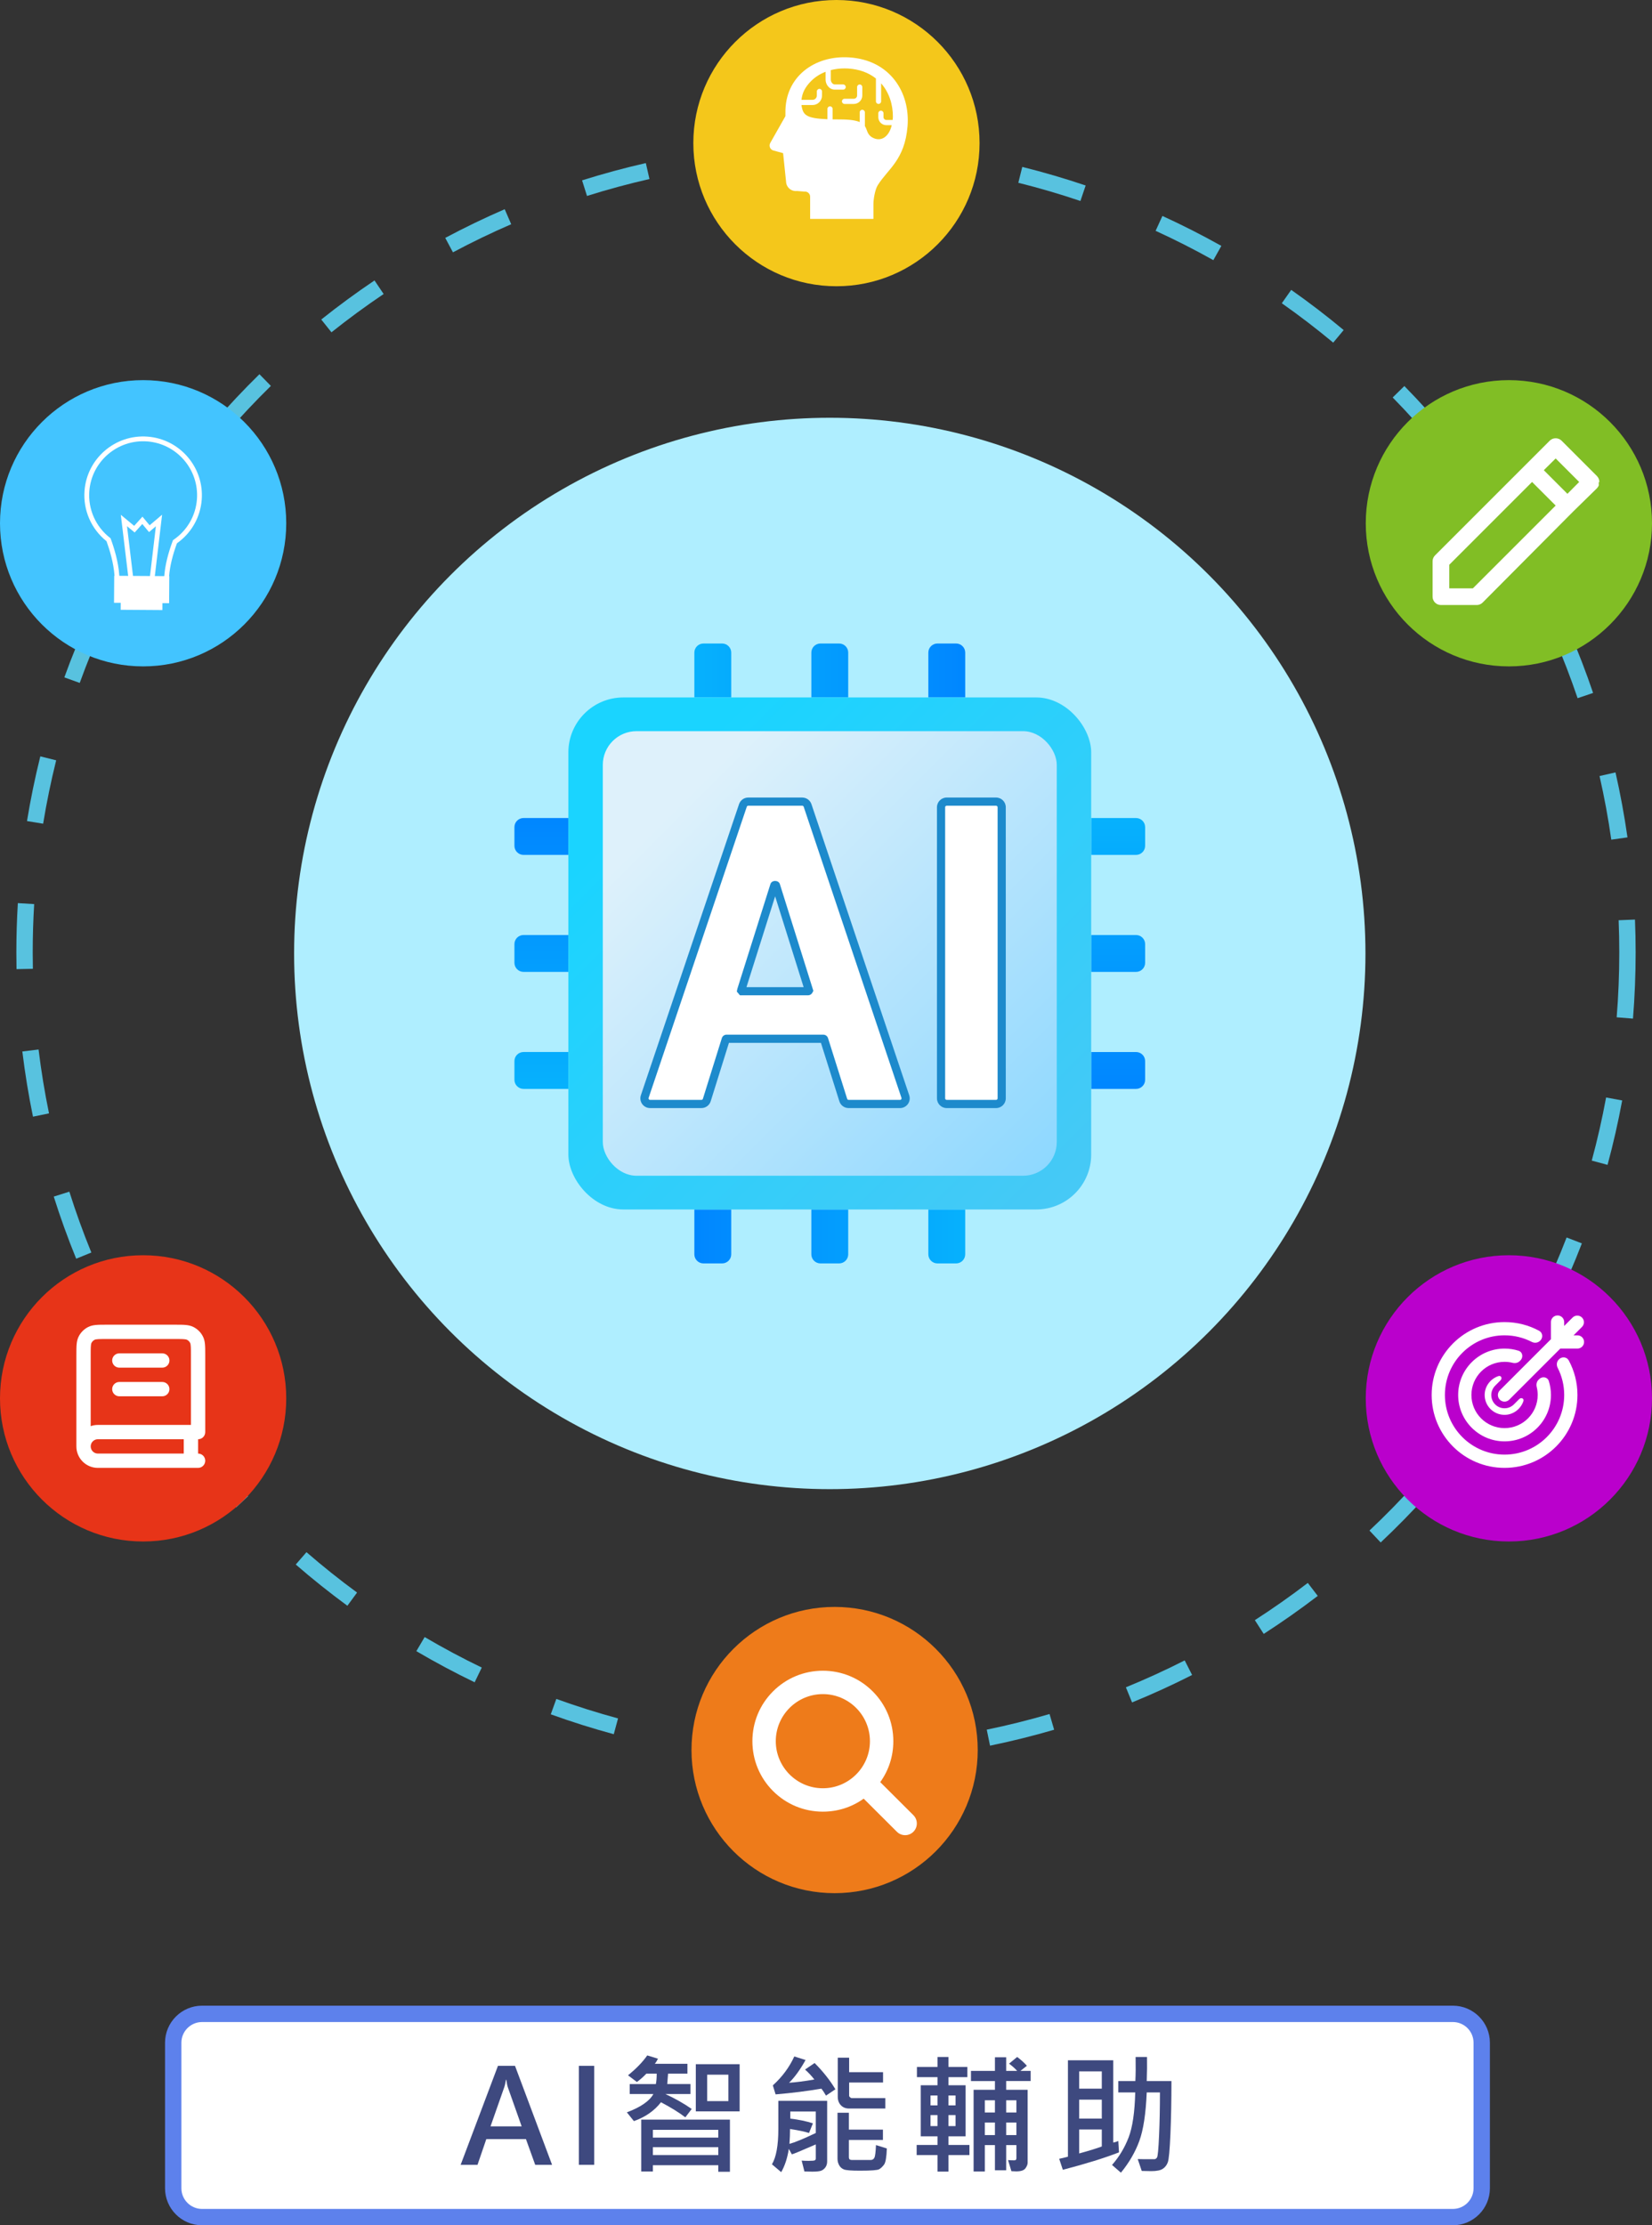 <?xml version="1.0" encoding="UTF-8"?><svg id="_圖層_1" xmlns="http://www.w3.org/2000/svg" xmlns:xlink="http://www.w3.org/1999/xlink" viewBox="0 0 202 272.089"><rect x="0" y="0" width="202" height="272.089" fill="#333333" stroke="none"/><defs><linearGradient id="linear-gradient" x1="85.059" y1="81.98" x2="119.8" y2="81.98" gradientUnits="userSpaceOnUse"><stop offset="0" stop-color="#06b1fd"/><stop offset="1" stop-color="#0084ff"/></linearGradient><linearGradient id="linear-gradient-2" x1="85.058" y1="81.98" x2="119.801" y2="81.98" xlink:href="#linear-gradient"/><linearGradient id="linear-gradient-3" x1="85.059" y1="81.98" x2="119.8" y2="81.98" xlink:href="#linear-gradient"/><linearGradient id="linear-gradient-4" x1="319.906" y1="1348.948" x2="354.648" y2="1348.948" gradientTransform="translate(-206.238 -1197.766)" xlink:href="#linear-gradient"/><linearGradient id="linear-gradient-5" x1="319.906" y1="1348.948" x2="354.648" y2="1348.948" gradientTransform="translate(-234.848 -1197.766)" xlink:href="#linear-gradient"/><linearGradient id="linear-gradient-6" x1="319.907" y1="1348.948" x2="354.648" y2="1348.948" gradientTransform="translate(-263.457 -1197.766)" xlink:href="#linear-gradient"/><linearGradient id="linear-gradient-7" x1="-389.59" y1="790.815" x2="-354.848" y2="790.815" gradientTransform="translate(524.215 -688.538)" xlink:href="#linear-gradient"/><linearGradient id="linear-gradient-8" x1="-389.59" y1="790.815" x2="-354.848" y2="790.815" gradientTransform="translate(509.911 -674.234)" xlink:href="#linear-gradient"/><linearGradient id="linear-gradient-9" x1="-389.589" y1="790.815" x2="-354.848" y2="790.815" gradientTransform="translate(495.606 -659.929)" xlink:href="#linear-gradient"/><linearGradient id="linear-gradient-10" x1="794.555" y1="638.79" x2="829.296" y2="638.79" gradientTransform="translate(-730.454 -507.904)" xlink:href="#linear-gradient"/><linearGradient id="linear-gradient-11" x1="794.555" y1="638.79" x2="829.296" y2="638.79" gradientTransform="translate(-744.759 -522.209)" xlink:href="#linear-gradient"/><linearGradient id="linear-gradient-12" x1="794.555" y1="638.79" x2="829.297" y2="638.79" gradientTransform="translate(-759.063 -536.514)" xlink:href="#linear-gradient"/><linearGradient id="linear-gradient-13" x1="134.179" y1="149.297" x2="80.652" y2="95.771" gradientUnits="userSpaceOnUse"><stop offset="0" stop-color="#49c8f5"/><stop offset="1" stop-color="#1ad4ff"/></linearGradient><linearGradient id="linear-gradient-14" x1="130.422" y1="145.541" x2="83.042" y2="98.16" gradientUnits="userSpaceOnUse"><stop offset="0" stop-color="#89d7ff"/><stop offset=".217" stop-color="#9cdcfe"/><stop offset="1" stop-color="#def1fb"/></linearGradient></defs><path d="M103.02,215.459l-.039-2c2.629-.053,5.287-.213,7.898-.477l.201,1.99c-2.665.269-5.377.433-8.061.486ZM92.931,215.155c-2.683-.217-5.38-.545-8.017-.977l.323-1.975c2.583.424,5.226.745,7.854.957l-.161,1.994ZM121.058,213.446l-.402-1.959c2.57-.528,5.153-1.171,7.678-1.911l.562,1.92c-2.577.755-5.214,1.411-7.838,1.95ZM75.049,212.043c-2.588-.7-5.18-1.519-7.703-2.431l.68-1.881c2.472.894,5.011,1.695,7.546,2.382l-.522,1.93ZM138.425,208.16l-.756-1.852c2.43-.992,4.85-2.099,7.191-3.289l.906,1.783c-2.392,1.215-4.861,2.345-7.342,3.357ZM58.039,205.697c-2.417-1.166-4.815-2.446-7.129-3.807l1.014-1.725c2.267,1.333,4.617,2.588,6.984,3.73l-.869,1.801ZM154.522,199.78l-1.084-1.682c2.211-1.425,4.389-2.956,6.475-4.552l1.215,1.588c-2.127,1.629-4.35,3.191-6.605,4.646ZM42.477,196.339c-2.163-1.588-4.287-3.284-6.313-5.042l1.311-1.511c1.985,1.723,4.066,3.385,6.186,4.939l-1.184,1.613ZM168.823,188.599l-1.371-1.457c1.913-1.799,3.777-3.701,5.541-5.653l1.484,1.342c-1.801,1.991-3.703,3.933-5.654,5.769ZM28.883,184.305c-1.836-1.95-3.616-4.004-5.292-6.103l1.562-1.248c1.642,2.057,3.387,4.068,5.185,5.979l-1.456,1.371ZM180.855,175.006l-1.611-1.184c1.555-2.117,3.042-4.327,4.422-6.567l1.703,1.049c-1.408,2.286-2.927,4.542-4.514,6.702ZM17.702,170.004c-1.453-2.257-2.83-4.599-4.091-6.962l1.765-.941c1.235,2.314,2.584,4.609,4.008,6.821l-1.682,1.082ZM190.214,159.446l-1.801-.869c1.141-2.364,2.198-4.81,3.145-7.267l1.867.719c-.966,2.508-2.046,5.004-3.211,7.417ZM9.318,153.905c-1.014-2.481-1.938-5.037-2.745-7.596l1.907-.602c.791,2.506,1.696,5.01,2.689,7.441l-1.852.756ZM196.564,142.43l-1.93-.523c.686-2.529,1.275-5.125,1.753-7.715l1.967.362c-.487,2.644-1.09,5.293-1.79,7.876ZM4.033,136.537c-.54-2.624-.978-5.305-1.302-7.971l1.985-.241c.318,2.611.747,5.238,1.276,7.809l-1.959.403ZM199.675,124.548l-1.994-.161c.211-2.612.318-5.272.318-7.907.001-1.306-.025-2.638-.079-3.961l1.998-.081c.055,1.351.082,2.71.081,4.043,0,2.688-.109,5.402-.324,8.067ZM2.02,118.499c-.013-.671-.02-1.344-.02-2.019,0-2.016.061-4.053.182-6.054l1.996.12c-.118,1.962-.178,3.958-.178,5.934,0,.661.007,1.321.02,1.979l-2,.04ZM197.022,102.668c-.369-2.598-.853-5.216-1.436-7.781l1.951-.443c.595,2.619,1.087,5.291,1.465,7.943l-1.98.281ZM5.275,100.716l-1.974-.322c.433-2.651.981-5.313,1.628-7.912l1.94.483c-.634,2.546-1.171,5.153-1.595,7.75ZM192.903,85.369c-.841-2.485-1.797-4.968-2.84-7.379l1.836-.794c1.064,2.461,2.04,4.995,2.898,7.532l-1.895.641ZM9.749,83.503l-1.881-.68c.911-2.521,1.94-5.039,3.058-7.482l1.818.832c-1.095,2.395-2.103,4.861-2.996,7.33ZM185.676,69.127c-1.28-2.285-2.675-4.552-4.146-6.739l1.66-1.116c1.501,2.231,2.925,4.545,4.23,6.877l-1.744.978ZM17.315,67.4l-1.725-1.014c1.359-2.312,2.831-4.597,4.375-6.793l1.636,1.15c-1.513,2.152-2.956,4.391-4.287,6.656ZM175.597,54.474c-1.68-2.019-3.465-3.996-5.305-5.874l1.428-1.399c1.879,1.917,3.7,3.934,5.414,5.994l-1.537,1.279ZM27.697,52.95l-1.511-1.311c1.758-2.027,3.621-4.006,5.537-5.882l1.399,1.429c-1.877,1.839-3.703,3.778-5.425,5.764ZM163.02,41.894c-2.021-1.682-4.135-3.302-6.285-4.814l1.15-1.636c2.194,1.543,4.353,3.196,6.414,4.913l-1.279,1.537ZM40.53,40.631l-1.248-1.563c2.096-1.673,4.287-3.281,6.511-4.778l1.117,1.659c-2.179,1.467-4.326,3.042-6.38,4.682ZM148.364,31.809c-2.298-1.288-4.673-2.495-7.06-3.586l.832-1.818c2.436,1.114,4.86,2.345,7.206,3.66l-.979,1.745ZM55.385,30.853l-.942-1.765c2.365-1.262,4.811-2.442,7.271-3.507l.794,1.836c-2.41,1.043-4.807,2.199-7.124,3.436ZM132.11,24.575c-2.492-.843-5.047-1.592-7.593-2.226l.482-1.94c2.6.647,5.207,1.412,7.751,2.272l-.641,1.895ZM71.776,23.959l-.602-1.907c2.554-.806,5.177-1.517,7.796-2.112l.443,1.95c-2.565.584-5.135,1.279-7.638,2.069ZM114.808,20.455c-2.594-.37-5.243-.638-7.873-.797l.121-1.996c2.684.162,5.387.436,8.035.813l-.283,1.979ZM89.157,20.195l-.241-1.985c2.659-.323,5.367-.542,8.049-.649l.08,1.998c-2.628.105-5.282.319-7.888.636Z" style="fill:#58c2df;"/><circle cx="101.462" cy="116.581" r="65.5" style="fill:#afeeff;"/><path d="M86.017,78.682h2.281c.615,0,1.114.499,1.114,1.114v5.482h-4.509v-5.482c0-.615.499-1.114,1.114-1.114Z" style="fill:url(#linear-gradient);"/><path d="M100.322,78.682h2.281c.615,0,1.114.499,1.114,1.114v5.482h-4.509v-5.482c0-.615.499-1.114,1.114-1.114Z" style="fill:url(#linear-gradient-2);"/><path d="M114.627,78.682h2.281c.615,0,1.114.499,1.114,1.114v5.482h-4.509v-5.482c0-.615.499-1.114,1.114-1.114Z" style="fill:url(#linear-gradient-3);"/><path d="M114.627,147.883h2.281c.615,0,1.114.499,1.114,1.114v5.482h-4.509v-5.482c0-.615.499-1.114,1.114-1.114Z" transform="translate(231.535 302.363) rotate(180)" style="fill:url(#linear-gradient-4);"/><path d="M100.322,147.883h2.281c.615,0,1.114.499,1.114,1.114v5.482h-4.509v-5.482c0-.615.499-1.114,1.114-1.114Z" transform="translate(202.925 302.363) rotate(180)" style="fill:url(#linear-gradient-5);"/><path d="M86.017,147.883h2.281c.615,0,1.114.499,1.114,1.114v5.482h-4.509v-5.482c0-.615.499-1.114,1.114-1.114Z" transform="translate(174.315 302.363) rotate(180)" style="fill:url(#linear-gradient-6);"/><path d="M135.584,98.978h2.281c.615,0,1.114.499,1.114,1.114v5.482h-4.509v-5.482c0-.615.499-1.114,1.114-1.114Z" transform="translate(239.001 -34.449) rotate(90)" style="fill:url(#linear-gradient-7);"/><path d="M135.584,113.283h2.281c.615,0,1.114.499,1.114,1.114v5.482h-4.509v-5.482c0-.615.499-1.114,1.114-1.114Z" transform="translate(253.306 -20.144) rotate(90)" style="fill:url(#linear-gradient-8);"/><path d="M135.584,127.588h2.281c.615,0,1.114.499,1.114,1.114v5.482h-4.509v-5.482c0-.615.499-1.114,1.114-1.114Z" transform="translate(267.611 -5.839) rotate(90)" style="fill:url(#linear-gradient-9);"/><path d="M65.06,127.588h2.281c.615,0,1.114.499,1.114,1.114v5.482h-4.509v-5.482c0-.615.499-1.114,1.114-1.114Z" transform="translate(-64.686 197.086) rotate(-90)" style="fill:url(#linear-gradient-10);"/><path d="M65.06,113.283h2.281c.615,0,1.114.499,1.114,1.114v5.482h-4.509v-5.482c0-.615.499-1.114,1.114-1.114Z" transform="translate(-50.381 182.781) rotate(-90)" style="fill:url(#linear-gradient-11);"/><path d="M65.06,98.978h2.281c.615,0,1.114.499,1.114,1.114v5.482h-4.509v-5.482c0-.615.499-1.114,1.114-1.114Z" transform="translate(-36.076 168.476) rotate(-90)" style="fill:url(#linear-gradient-12);"/><rect x="69.498" y="85.278" width="63.929" height="62.605" rx="6.721" ry="6.721" style="fill:url(#linear-gradient-13);"/><rect x="73.708" y="89.401" width="55.509" height="54.359" rx="4.125" ry="4.125" style="fill:url(#linear-gradient-14);"/><path d="M100.671,127.012h-11.832c-.045,0-.086.03-.099.073l-2.315,7.418c-.089.287-.355.482-.655.482h-6.283c-.47,0-.801-.461-.651-.906l12.004-35.595c.094-.279.356-.467.651-.467h6.605c.295,0,.557.188.651.468l11.955,35.595c.149.445-.182.905-.651.905h-6.286c-.3,0-.565-.194-.655-.48l-2.339-7.42c-.014-.043-.054-.073-.099-.073ZM90.733,121.198h8.07c.07,0,.12-.068.099-.135l-4.023-12.818c-.014-.043-.054-.073-.099-.073h0c-.045,0-.085.029-.099.073l-4.048,12.818c-.021.067.029.135.099.135Z" style="fill:#fff;"/><path d="M110.05,135.485h-6.286c-.521,0-.976-.334-1.131-.83l-2.252-7.143h-11.25l-2.229,7.14c-.155.498-.61.833-1.132.833h-6.283c-.381,0-.741-.185-.963-.494-.223-.31-.283-.71-.161-1.071l12.004-35.595c.162-.483.614-.808,1.124-.808h6.605c.51,0,.961.325,1.125.808l11.954,35.596c.122.361.062.762-.161,1.071-.222.309-.582.494-.963.494ZM88.84,126.512h11.832c.265,0,.497.17.576.423l2.339,7.419c.024.077.098.13.178.13h6.286c.083,0,.13-.048.151-.077.021-.029.052-.09.025-.169l-11.955-35.595c-.025-.076-.097-.127-.177-.127h-6.605c-.08,0-.151.051-.176.126l-12.004,35.596c-.026.079.005.139.025.168.021.029.068.078.151.078h6.283c.082,0,.153-.053.178-.131l2.316-7.418c.077-.252.309-.424.576-.424ZM89.219,127.231l-.001.004c0-.001 0-.002.001-.004ZM98.803,121.697h-8.325l-.383-.454.063-.334,4.047-12.815c.161-.507.993-.504,1.152.001l4.098,13.059-.165.296c-.113.154-.295.247-.487.247ZM91.274,120.697h6.99l-3.484-11.102-3.505,11.102Z" style="fill:#1d8acc;"/><path d="M121.795,134.985h-6.041c-.379,0-.687-.307-.687-.687v-35.595c0-.379.307-.687.687-.687h6.041c.379,0,.687.307.687.687v35.595c0.0.379-.307.687-.687.687Z" style="fill:#fff;"/><path d="M121.796,135.485h-6.041c-.654,0-1.187-.532-1.187-1.187v-35.595c0-.654.532-1.187,1.187-1.187h6.041c.654,0,1.187.532,1.187,1.187v35.595c0,.654-.532,1.187-1.187,1.187ZM115.755,98.516c-.103,0-.187.084-.187.187v35.595c0,.103.084.187.187.187h6.041c.103,0,.187-.084.187-.187v-35.595c0-.103-.084-.187-.187-.187h-6.041Z" style="fill:#1d8acc;"/><circle cx="102.053" cy="213.98" r="17.5" style="fill:#ee7b1a;"/><path d="M111.686,221.945l-4.054-4.042c1.048-1.461,1.6-3.182,1.6-5.005,0-2.302-.896-4.465-2.524-6.092-1.627-1.627-3.791-2.524-6.092-2.524s-4.465.896-6.093,2.524-2.523,3.791-2.523,6.092c0,2.301.896,4.465,2.523,6.093,1.628,1.627,3.792,2.523,6.093,2.523,1.817,0,3.533-.548,4.991-1.59l4.06,4.048c.27.269.629.417,1.009.417.383,0,.742-.149,1.013-.421.27-.27.418-.63.417-1.012-0-.382-.15-.742-.421-1.011ZM100.616,218.653c-3.174,0-5.756-2.582-5.756-5.756s2.582-5.756,5.756-5.756,5.756,2.582,5.756,5.756-2.582,5.756-5.756,5.756Z" style="fill:#fff;"/><circle cx="17.5" cy="170.98" r="17.5" style="fill:#e73418;"/><path d="M24.22,179.48h-12.255c-1.448,0-2.626-1.178-2.626-2.626v-11.204c0-1.084,0-1.681.286-2.243.253-.497.65-.894,1.148-1.148.562-.286,1.159-.286,2.243-.286h8.403c1.084,0,1.681,0,2.243.286.497.253.894.65,1.148,1.148.286.562.286,1.159.286,2.243v9.454c0,.483-.392.875-.875.875v1.751c.483,0,.875.392.875.875s-.392.875-.875.875ZM11.09,176.854c0,.483.393.875.875.875h10.504v-1.751h-10.504c-.483,0-.875.393-.875.875ZM13.016,163.723c-.759,0-1.261,0-1.448.095-.166.085-.298.217-.383.383-.095.187-.095.689-.095,1.448v8.728c.274-.097.569-.15.875-.15h11.38v-8.578c0-.759,0-1.261-.095-1.448-.085-.166-.217-.298-.383-.383-.187-.095-.689-.095-1.448-.095h-8.403ZM19.843,170.726h-5.252c-.483,0-.875-.392-.875-.875,0-.483.392-.875.875-.875h5.252c.483,0,.875.392.875.875,0,.483-.392.875-.875.875ZM19.843,167.225h-5.252c-.483,0-.875-.392-.875-.875,0-.483.392-.875.875-.875h5.252c.483,0,.875.392.875.875,0,.483-.392.875-.875.875Z" style="fill:#fff;"/><circle cx="184.5" cy="170.98" r="17.5" style="fill:#ba00cc;"/><circle cx="17.5" cy="63.98" r="17.5" style="fill:#43c4ff;"/><path d="M17.046,73.229c-.78-.059-1.506-.35-2.066-.832-.636-.547-.984-1.273-.982-2.047-.108-1.523-.582-3.098-.974-4.177-1.866-1.488-2.87-3.785-2.689-6.164.299-3.951,3.757-6.922,7.709-6.622,3.951.3,6.922,3.758,6.622,7.709-.163,2.151-1.266,4.089-3.029,5.332-.537,1.458-.858,2.792-.957,3.968-.018,1.582-1.523,2.857-3.36,2.845-.091-0-.183-.004-.273-.011ZM17.999,53.973c-3.628-.275-6.804,2.453-7.078,6.08-.168,2.21.778,4.344,2.531,5.709l.066.052.029.079c.411,1.119.924,2.794,1.038,4.427l.001.022c-.003.603.272,1.174.778,1.609.52.446,1.216.696,1.96.7,1.518.01,2.759-1.009,2.768-2.273v-.011l.001-.011c.104-1.255.449-2.675,1.025-4.221l.033-.087.076-.053c1.661-1.139,2.701-2.941,2.853-4.945.275-3.628-2.452-6.803-6.08-7.078Z" style="fill:#fff;"/><polygon points="15.715 70.778 14.773 62.946 16.406 64.297 17.418 63.174 18.293 64.228 19.819 62.935 18.892 70.778 18.307 70.71 19.06 64.349 18.221 65.06 17.4 64.072 16.466 65.109 15.532 64.338 16.298 70.708 15.715 70.778" style="fill:#fff;"/><rect x="14.763" y="72.523" width="5.097" height="2.054" transform="translate(.493 -.114) rotate(.384)" style="fill:#fff;"/><rect x="13.954" y="70.424" width="6.737" height="3.307" transform="translate(.486 -.115) rotate(.386)" style="fill:#fff;"/><rect x="21.18" y="246.237" width="160" height="24.852" rx="3.529" ry="3.529" style="fill:#fff;"/><path d="M177.65,272.089H24.709c-2.498,0-4.529-2.032-4.529-4.529v-17.794c0-2.497,2.032-4.529,4.529-4.529h152.941c2.497,0,4.529,2.032,4.529,4.529v17.794c0,2.497-2.032,4.529-4.529,4.529ZM24.709,247.237c-1.395,0-2.529,1.135-2.529,2.529v17.794c0,1.395,1.135,2.529,2.529,2.529h152.941c1.395,0,2.529-1.135,2.529-2.529v-17.794c0-1.395-1.135-2.529-2.529-2.529H24.709Z" style="fill:#5d81ec;"/><path d="M67.505,264.695h-2.062l-1.133-3.148h-4.844l-1.078,3.148h-2.062l4.562-12.102h2.086l4.531,12.102ZM63.786,259.991l-1.688-4.773c-.062-.172-.125-.477-.188-.914h-.055c-.047.359-.112.659-.195.898l-1.68,4.789h3.805Z" style="fill:#3e497f;"/><path d="M72.66,254.124v10.57h-1.875v-12.102h1.875v1.531Z" style="fill:#3e497f;"/><path d="M84.58,257.866l-.781,1.023c-.75-.578-1.742-1.192-2.977-1.844-.812,1.047-1.917,1.815-3.312,2.305l-.859-1.07c1.692-.636,2.773-1.383,3.242-2.242h-2.891v-1.219h3.195c.067-.323.102-.747.102-1.273h-1.266c-.339.364-.724.706-1.156,1.023l-1.086-.82c1.005-.812,1.789-1.622,2.352-2.43l1.312.398c-.125.261-.253.469-.383.625h3.984v1.203h-2.367l-.102,1.273h2.836v1.219h-3.07c1.15.526,2.227,1.136,3.227,1.828ZM89.252,265.546h-1.422v-.805h-8v.766h-1.422v-6.336h10.844v6.375ZM87.83,261.366v-.945h-8v.945h8ZM87.83,263.507v-.969h-8v.969h8ZM90.44,258.163h-5.359v-5.773h5.359v5.773ZM89.065,256.906v-3.234h-2.594v3.234h2.594Z" style="fill:#3e497f;"/><path d="M101.141,264.265c0,.308-.075.56-.227.758s-.329.332-.535.402-.562.105-1.066.105c-.239,0-.558-.008-.953-.023l-.336-1.328c.255.021.539.031.852.031.433,0,.687-.023.762-.07s.113-.117.113-.211v-1.727c-1.87.812-2.847,1.216-2.93,1.211l-.367-.672c-.172,1.114-.481,2.065-.93,2.852l-1.133-.961c.521-.875.781-2.31.781-4.305v-3.453h5.969v7.391ZM102.149,255.46l-1.149.773c-.208-.359-.396-.644-.562-.852-1.714.297-3.581.531-5.602.703l-.336-1.102c1.141-1.031,2.016-2.211,2.625-3.539l1.375.438c-.661,1.188-1.333,2.114-2.016,2.781.828-.052,1.859-.185,3.094-.398-.354-.453-.734-.859-1.141-1.219l1.172-.797c1.036,1.042,1.883,2.112,2.54,3.211ZM99.75,260.804v-2.625h-3.117v.867c1.052.125,1.974.317,2.766.578l-.477,1.18c-.442-.151-1.216-.315-2.32-.492,0,.573-.023,1.18-.07,1.82.651-.172,1.724-.614,3.219-1.328ZM108.438,262.695c-.036,1.062-.149,1.722-.34,1.977s-.388.442-.594.562-.996.18-2.371.18c-1.052,0-1.704-.054-1.957-.16s-.444-.28-.574-.52-.195-.503-.195-.789v-5.617h1.391v2.062h4.164v1.266h-4.164v2.125c0,.214.112.32.336.32h2.352c.192,0,.336-.091.43-.273s.159-.698.195-1.547l1.328.414ZM108.251,257.812h-4.438c-.411,0-.743-.134-.996-.402s-.379-.613-.379-1.035v-4.781h1.391v1.773h4.148v1.266h-4.148v1.617c0,.058.038.12.113.188s.149.102.223.102h4.086v1.273Z" style="fill:#3e497f;"/><path d="M118.539,263.507h-2.562v2.016h-1.344v-2.016h-2.547v-1.242h2.547v-1.055h-2.047v-6.242h2.047v-.992h-2.516v-1.25h2.516v-1.219h1.344v1.219h2.305v1.25h-2.305v.992h2.094v6.242h-2.094v1.055h2.562v1.242ZM114.632,257.429v-1.211h-.852v1.211h.852ZM114.632,259.96v-1.344h-.852v1.344h.852ZM116.843,257.429v-1.211h-.867v1.211h.867ZM116.843,259.96v-1.344h-.867v1.344h.867ZM126.023,254.452h-2.992v1.07h2.625v8.914c0,.214-.091.444-.273.691s-.552.371-1.109.371c-.161,0-.362-.008-.602-.023l-.414-1.359c.239.021.495.031.766.031.172,0,.258-.083.258-.25v-1.617h-1.25v3.086h-1.375v-3.086h-1.234v3.227h-1.375v-9.984h2.609v-1.07h-2.93v-1.242h2.93v-1.664h1.375v1.664h1.344c-.276-.308-.606-.602-.992-.883l.992-.82c.464.344.859.703,1.188,1.078l-.789.625h1.25v1.242ZM121.656,258.296v-1.492h-1.234v1.492h1.234ZM121.656,261.062v-1.539h-1.234v1.539h1.234ZM124.281,258.296v-1.492h-1.25v1.492h1.25ZM124.281,261.062v-1.539h-1.25v1.539h1.25Z" style="fill:#3e497f;"/><path d="M136.826,263.171c-1.745.683-4.034,1.394-6.867,2.133l-.445-1.344c.599-.136.956-.222,1.07-.258v-11.789h5.539v10.062c.172-.026.378-.091.617-.195l.086,1.391ZM134.724,255.382v-2.109h-2.766v2.109h2.766ZM134.724,259.046v-2.32h-2.766v2.32h2.766ZM134.724,262.452v-2.078h-2.766v2.93c1.172-.317,2.094-.602,2.766-.852ZM143.24,254.452c0,2.364-.042,4.523-.125,6.477s-.19,3.105-.32,3.457-.339.62-.625.805-.753.277-1.398.277c-.286,0-.675-.008-1.164-.023l-.492-1.453c.114.011.792.016,2.031.016.125,0,.234-.069.328-.207s.177-1.026.25-2.664.109-3.402.109-5.293h-1.617c-.109,2.604-.411,4.583-.906,5.938s-1.245,2.646-2.25,3.875l-1.086-.945c.87-.989,1.546-2.11,2.027-3.363s.751-3.087.809-5.504h-2.07v-1.391h2.086c.042-.817.052-1.8.031-2.945h1.391c.016.87.005,1.852-.031,2.945h3.023Z" style="fill:#3e497f;"/><circle cx="184.5" cy="63.98" r="17.5" style="fill:#81be25;"/><path d="M195.562,58.93c.002-.271-.105-.531-.296-.724l-4.323-4.323c-.192-.191-.453-.297-.724-.296-.271-.002-.531.105-.724.296l-2.885,2.885h0l-11.143,11.143c-.191.192-.297.453-.296.724v4.323c0,.563.456,1.019,1.019,1.019h4.323c.288.016.57-.092.775-.296l11.082-11.143h0l2.895-2.834c.093-.099.169-.213.224-.336.01-.081.01-.163,0-.245.005-.047.005-.095,0-.143l.071-.051ZM180.097,71.939h-2.885v-2.885l10.123-10.123,2.885,2.885-10.123,10.123ZM191.657,60.378l-2.885-2.885,1.448-1.437,2.875,2.875-1.437,1.448Z" style="fill:#fff;"/><circle cx="102.278" cy="17.5" r="17.5" style="fill:#f4c71b;"/><path d="M103.817,7.017c-4.267-.263-7.859,2.422-7.778,6.795l-.003.396-1.854,3.273c-.1.176-.109.39-.024.574.084.185.252.317.451.356l1.146.316.36,3.471c.01.334.159.649.411.869.252.219.586.323.918.286l.915.073c.178-.02.357.037.491.157.134.12.21.291.21.471v2.715h7.739v-1.838c0-.528.182-1.734.528-2.286,1.255-2.006,3.297-3.073,3.642-7.188.344-4.114-2.111-8.131-7.151-8.441ZM109.152,14.668h-.776c-.189-0-.342-.154-.343-.342v-.478c0-.175-.142-.318-.318-.318-.175,0-.318.142-.318.318v.478c0.0.54.438.978.978.978h.666c-.365,1.506-1.37,2.073-2.378,1.504-.657-.371-.601-.926-.907-1.386v-1.68c0-.175-.142-.318-.318-.318s-.318.142-.318.318v1.182c-.456-.195-1.182-.321-2.395-.321-.328,0-.631-.003-.914-.008v-1.276c0-.176-.142-.318-.318-.318-.175,0-.318.142-.318.318v1.259c-2.569-.1-2.947-.513-3.149-1.551-.008-.062-.014-.123-.019-.184h1.349c.64,0,1.158-.519,1.158-1.158v-.5c0-.175-.142-.318-.318-.318-.175,0-.317.142-.317.318v.5c-.001.289-.234.522-.523.523h-1.35c.078-.884.495-1.606,1.144-2.267.496-.506,1.107-.898,1.801-1.164v.972c.002.272.097.55.281.786.092.117.209.223.352.3.142.078.312.124.492.124h1.021c.175,0,.318-.142.318-.318,0-.175-.142-.318-.318-.318h-1.021c-.074-0-.134-.017-.19-.048-.084-.045-.162-.127-.217-.229-.055-.1-.083-.217-.082-.299v-1.174c.527-.136,1.089-.208,1.677-.208.149,0,.301.005.452.014,1.333.082,2.486.5,3.39,1.218v2.793c0,.176.142.318.318.318s.317-.142.317-.318v-2.194c.017.019.034.037.051.056.91,1.053,1.401,2.506,1.388,4.048-.006.127-.016.248-.029.367Z" style="fill:#fff;"/><path d="M105.121,10.327c-.175,0-.318.142-.318.318v1.027c-0.0.222-.18.403-.402.403h-1.133c-.175,0-.318.142-.318.317,0,.176.142.318.318.318h1.133c.573-.001,1.038-.465,1.038-1.038v-1.027c0-.175-.142-.318-.318-.318Z" style="fill:#fff;"/><path d="M189.643,161.652c0-.448.363-.81.81-.81s.81.363.81.81v.475l1.03-1.03c.316-.316.83-.316,1.146,0,.317.316.317.83,0,1.146l-1.03,1.03h.475c.448,0,.81.363.81.81s-.363.81-.81.81h-2.095l-6.25,6.25c-.316.316-.83.316-1.146,0s-.316-.83,0-1.146l6.25-6.25v-2.095Z" style="fill:#fff;"/><path d="M188.341,163.912c.358-.358.304-.955-.141-1.195-1.258-.679-2.698-1.065-4.229-1.065-4.923,0-8.914,3.991-8.914,8.914s3.991,8.914,8.914,8.914,8.914-3.991,8.914-8.914c0-1.527-.384-2.965-1.061-4.221-.24-.446-.838-.5-1.196-.142l-.024.024c-.268.268-.31.683-.137,1.019.51.996.797,2.124.797,3.319,0,4.028-3.265,7.293-7.293,7.293s-7.293-3.265-7.293-7.293,3.265-7.293,7.293-7.293c1.198,0,2.328.289,3.325.801.337.173.752.131,1.02-.137l.024-.024Z" style="fill:#fff;"/><path d="M185.908,166.345c.383-.383.287-1.028-.23-1.191-.539-.17-1.112-.261-1.707-.261-3.133,0-5.672,2.54-5.672,5.672s2.54,5.672,5.672,5.672,5.672-2.54,5.672-5.672c0-.591-.091-1.162-.258-1.698-.162-.517-.808-.614-1.191-.231l-.075.075c-.228.228-.292.567-.214.88.077.312.118.638.118.974,0,2.238-1.814,4.052-4.052,4.052s-4.052-1.814-4.052-4.052,1.814-4.052,4.052-4.052c.338,0,.667.041.981.119.313.078.654.014.882-.214l.074-.074Z" style="fill:#fff;"/><path d="M183.224,168.257c.332-.111.499.273.251.52l-.653.653c-.632.632-.632,1.657,0,2.289.632.632,1.657.632,2.289,0l.645-.645c.248-.248.631-.08.518.252-.326.957-1.239,1.67-2.304,1.67-1.343,0-2.431-1.088-2.431-2.431,0-1.07.72-1.987,1.684-2.308Z" style="fill:#fff;"/></svg>